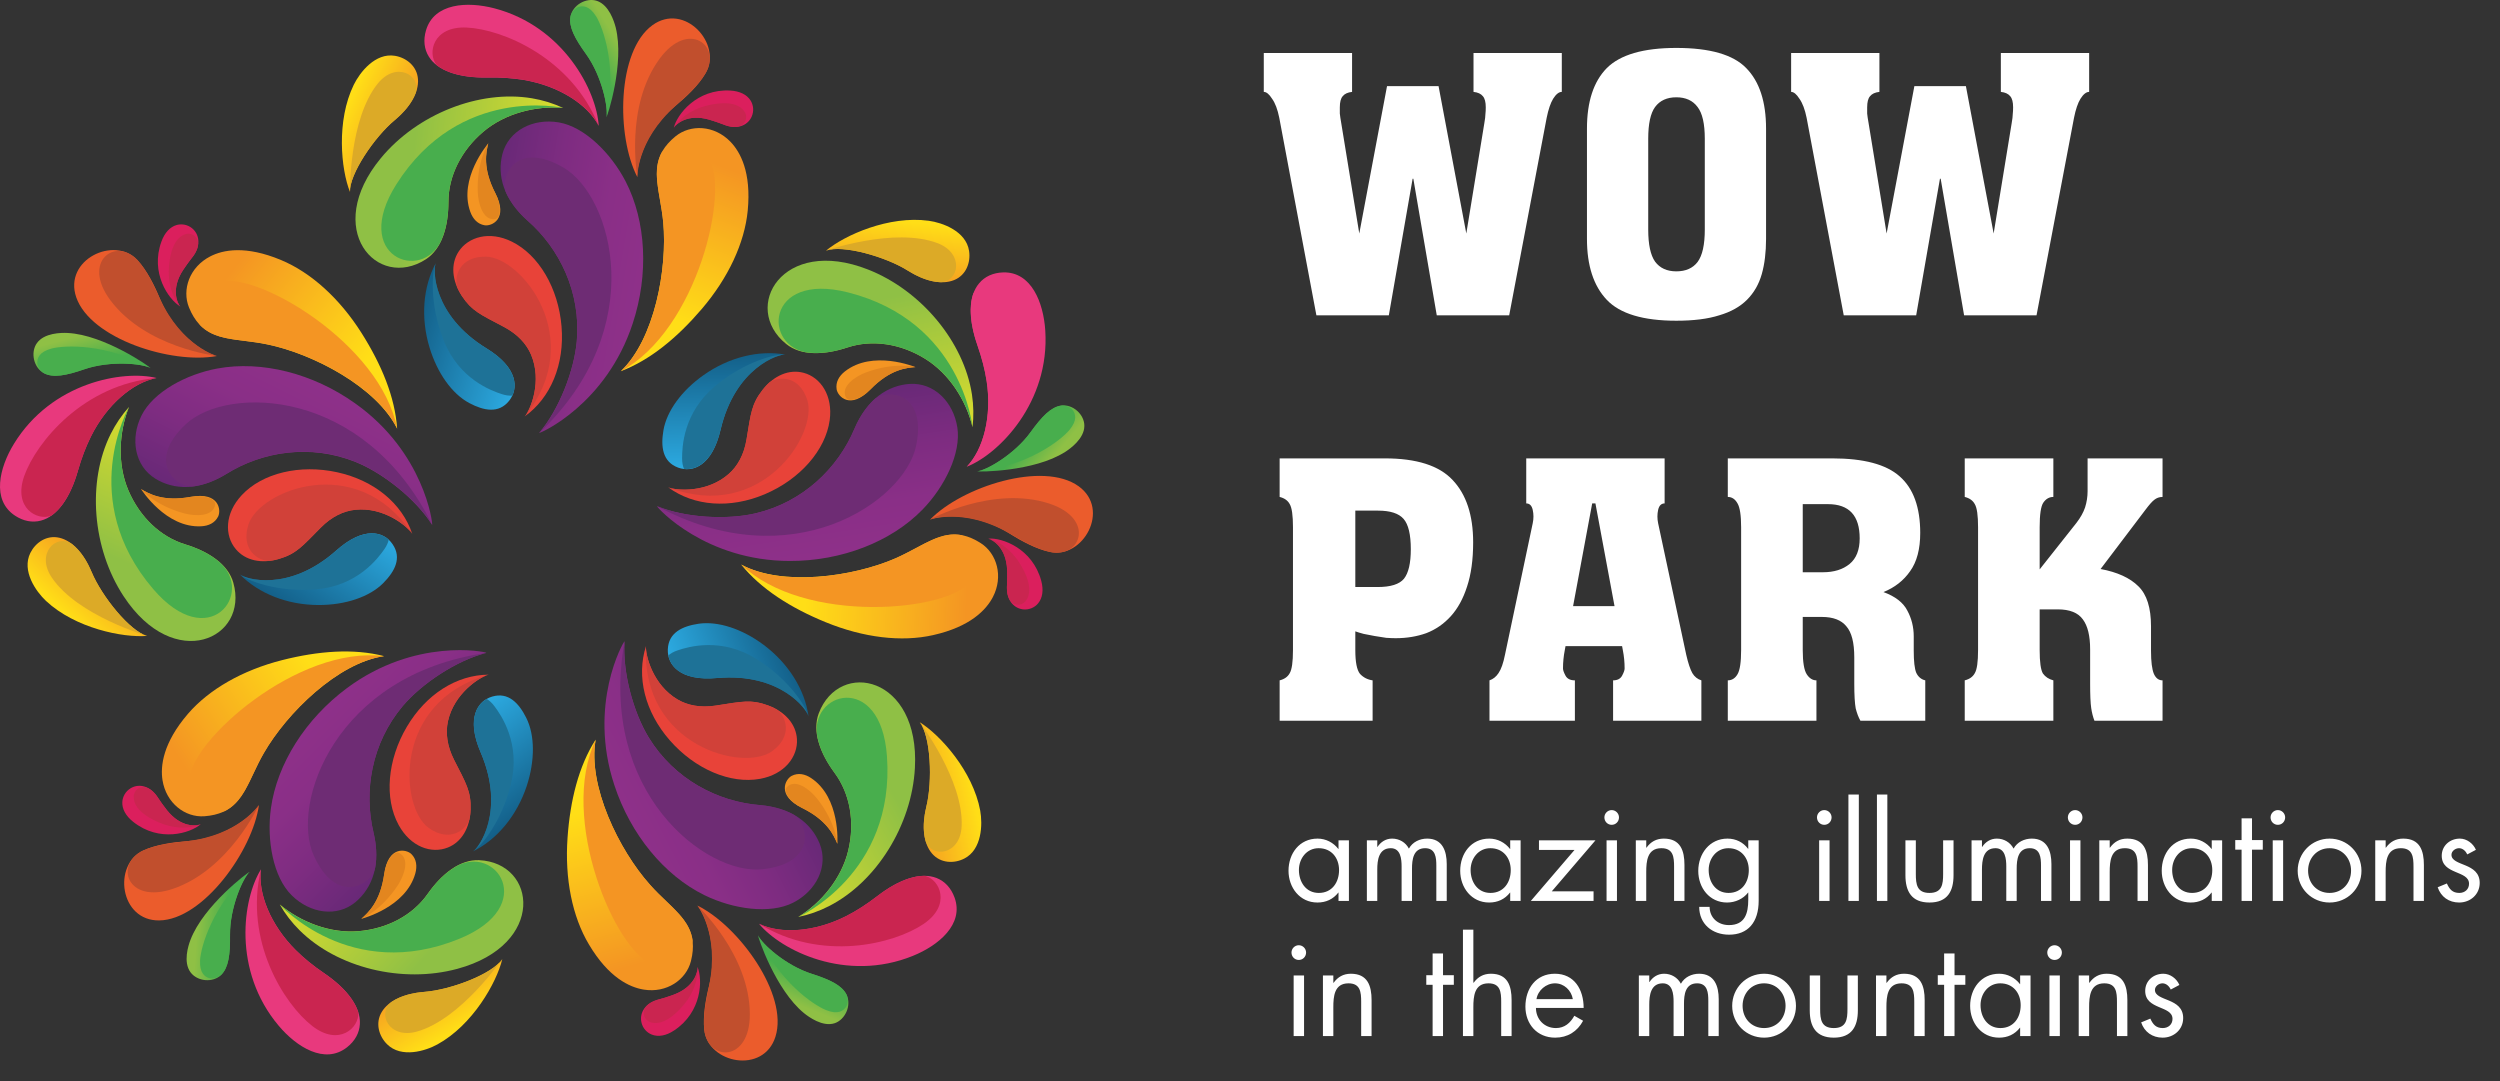 <?xml version="1.0" encoding="UTF-8"?> <svg xmlns="http://www.w3.org/2000/svg" width="111" height="48" viewBox="0 0 111 48" fill="none"><rect x="0" y="0" width="111" height="48" fill="#333333" stroke="none"/> <path d="M27.777 8.053C27.124 6.794 25.946 5.627 24.807 5.434C23.667 5.241 22.577 5.795 22.307 6.84C22.065 7.776 22.349 8.856 23.432 9.802C24.838 11.033 25.799 12.975 25.61 15.149C25.498 16.439 24.828 18.182 23.937 19.223C24.007 19.234 26.914 17.951 28.092 14.364C28.811 12.187 28.692 9.827 27.777 8.053Z" fill="url(#paint0_linear)"></path> <path d="M24.933 14.501C24.796 12.804 23.927 11.32 22.724 10.728C21.728 10.237 20.789 10.518 20.361 11.173C20.003 11.724 20.059 12.457 20.505 13.137C20.95 13.81 21.325 13.961 22.373 14.515C22.983 14.837 23.38 15.272 23.583 15.756C24.077 16.941 23.555 18.189 23.296 18.491C24.456 17.663 25.07 16.173 24.933 14.501Z" fill="#E84339"></path> <path d="M31.496 5.314C31.773 5.395 31.973 5.472 32.106 5.521C32.155 5.542 32.197 5.556 32.228 5.567C32.825 5.77 33.238 5.511 33.382 5.16C33.477 4.932 33.456 4.673 33.326 4.462C33.161 4.199 32.842 4.045 32.428 4.021C30.942 3.936 30.062 5.076 29.918 5.668C30.023 5.5 30.535 5.034 31.496 5.314Z" fill="#DB1F5D"></path> <path d="M21.653 3.442C22.214 3.431 22.754 3.467 23.259 3.551C24.809 3.814 26.088 4.634 26.583 5.588C26.499 4.059 25.037 1.174 21.941 0.367C20.752 0.059 19.272 0.132 18.915 1.345C18.788 1.773 18.831 2.18 19.041 2.516C19.427 3.137 20.356 3.467 21.653 3.442Z" fill="#E8397D"></path> <path d="M19.911 8.964C19.911 7.818 20.475 6.685 21.457 5.851C22.435 5.02 23.813 4.687 25.002 4.792C24.57 4.589 24.104 4.445 23.62 4.364C21.289 3.972 18.529 5.062 16.913 7.018C14.304 10.174 16.741 12.912 18.908 11.513C19.62 11.05 19.911 10.058 19.911 8.964Z" fill="url(#paint1_linear)"></path> <path d="M17.527 5.332C18.221 4.753 18.6 4.094 18.558 3.516C18.519 2.937 18.042 2.562 17.537 2.478C16.661 2.331 15.974 3.218 15.707 3.765C14.925 5.367 15.139 7.523 15.539 8.522C15.504 7.737 16.622 6.082 17.527 5.332Z" fill="url(#paint2_linear)"></path> <path d="M25.328 0.742C25.25 1.195 25.52 1.71 26.022 2.404C26.737 3.396 27.017 4.823 26.923 5.202C26.972 5.174 27.736 2.804 27.337 1.219C27.266 0.942 27.038 0.223 26.509 0.041C26.029 -0.124 25.415 0.227 25.328 0.742Z" fill="url(#paint3_linear)"></path> <path d="M21.611 15.475C19.185 13.989 19.22 11.938 19.349 11.681C18.778 12.744 18.673 14.108 19.069 15.423C19.413 16.566 20.072 17.488 20.833 17.894C21.485 18.241 22.147 18.371 22.607 17.793C23.035 17.253 23.003 16.331 21.611 15.475Z" fill="url(#paint4_linear)"></path> <path d="M28.965 1.121C27.387 2.271 27.359 6.058 28.299 7.863C28.257 7.327 28.646 5.802 29.992 4.694C30.48 4.294 31.013 3.789 31.328 3.246C32.089 1.948 30.389 0.083 28.965 1.121Z" fill="#EB5C2C"></path> <path d="M21.679 6.366C21.665 6.387 20.343 7.923 20.883 9.41C20.996 9.718 21.203 9.95 21.518 10.002C21.827 10.055 22.587 9.722 21.995 8.582C21.413 7.457 21.588 6.748 21.679 6.366Z" fill="#F49523"></path> <path d="M22.489 8.596C22.678 8.992 23.004 9.431 23.432 9.806C24.838 11.036 25.799 12.979 25.609 15.153C25.497 16.443 24.827 18.185 23.937 19.227C28.877 14.546 27.183 8.715 25.027 7.446C22.878 6.184 22.152 7.902 22.489 8.596Z" fill="#6E2C74"></path> <path d="M32.428 6.289C31.712 5.553 30.657 5.511 29.991 6.054C28.96 6.899 29.111 7.765 29.3 8.859C29.356 9.178 29.412 9.508 29.447 9.865C29.64 11.931 29.062 15.065 27.564 16.482C28.869 15.987 30.075 14.988 31.158 13.719C32.336 12.341 33.059 10.791 33.199 9.353C33.364 7.649 32.873 6.748 32.428 6.289Z" fill="url(#paint5_linear)"></path> <path d="M31.449 6.98C30.468 5.595 29.398 6.748 29.384 6.759C29.044 7.39 29.16 8.067 29.3 8.859C29.356 9.178 29.412 9.508 29.447 9.865C29.64 11.931 29.062 15.065 27.564 16.482C30.969 14.672 32.438 8.372 31.449 6.98Z" fill="#F49523"></path> <path d="M25.675 0.311C25.524 0.36 25.352 0.581 25.328 0.739C25.25 1.191 25.52 1.707 26.022 2.401C26.737 3.393 27.017 4.82 26.923 5.199C27.414 3.011 26.782 1.24 26.471 0.732C26.162 0.234 25.86 0.251 25.675 0.311Z" fill="#48AE4D"></path> <path d="M23.327 18.452C26.079 15.03 23.145 11.408 21.567 11.394C20.417 11.383 20.154 12.264 20.297 12.754C20.354 12.884 20.424 13.01 20.504 13.137C20.95 13.81 21.325 13.96 22.373 14.514C22.983 14.837 23.379 15.272 23.583 15.756C24.06 16.895 23.593 18.098 23.327 18.452Z" fill="#D14139"></path> <path d="M17.6 8.182C15.563 11.401 18.739 12.565 19.595 10.672C19.7 10.398 19.91 9.932 19.91 8.964C19.91 7.818 20.475 6.685 21.457 5.851C22.435 5.02 23.813 4.687 25.001 4.792C25.001 4.792 20.412 3.74 17.6 8.182Z" fill="#48AE4D"></path> <path d="M20.717 1.223C19.216 1.156 18.963 2.366 19.388 2.892C19.872 3.267 20.65 3.46 21.653 3.439C22.214 3.428 22.754 3.463 23.259 3.547C24.808 3.81 26.088 4.631 26.582 5.584C25.373 2.566 22.301 1.293 20.717 1.223Z" fill="#CA2550"></path> <path d="M31.496 5.314C31.878 5.427 32.109 5.528 32.228 5.567C33.028 5.84 33.27 5.272 33.056 4.953C32.863 4.666 32.407 4.459 31.464 4.669C30.321 4.922 29.918 5.672 29.918 5.672C30.023 5.5 30.535 5.034 31.496 5.314Z" fill="#CA2550"></path> <path d="M17.528 5.332C17.913 5.013 18.282 4.596 18.457 4.133C18.709 3.333 17.591 2.699 16.774 3.709C15.491 5.3 15.54 8.526 15.54 8.526C15.505 7.737 16.623 6.082 17.528 5.332Z" fill="#DCAA27"></path> <path d="M19.696 15.107C20.373 16.822 21.8 17.344 22.277 17.498C22.456 17.558 22.61 17.575 22.747 17.565C23.006 17.014 22.824 16.222 21.61 15.475C19.184 13.989 19.219 11.938 19.349 11.681C19.188 12.011 19.051 13.473 19.696 15.107Z" fill="#1E7297"></path> <path d="M21.994 8.582C21.408 7.457 21.587 6.748 21.678 6.366C21.678 6.366 21.166 7.148 21.212 8.516C21.229 9.052 21.457 9.813 21.983 9.725C22.246 9.683 22.271 9.112 21.994 8.582Z" fill="#E3861F"></path> <path d="M29.995 4.697C30.465 4.277 31.016 3.793 31.331 3.249C32.047 2.019 30.56 0.869 29.287 2.608C27.723 4.743 28.302 7.867 28.302 7.867C28.305 7.902 28.228 6.279 29.995 4.697Z" fill="#C14F2D"></path> <path d="M40.954 22.631C41.943 21.618 42.679 20.128 42.507 18.985C42.332 17.838 41.466 16.976 40.39 17.046C39.429 17.109 38.493 17.716 37.935 19.044C37.209 20.77 35.67 22.291 33.553 22.793C32.294 23.09 30.436 22.999 29.17 22.474C29.18 22.544 31.309 24.907 35.078 24.907C37.364 24.91 39.562 24.058 40.954 22.631Z" fill="url(#paint6_linear)"></path> <path d="M33.956 21.944C35.52 21.281 36.652 19.991 36.838 18.659C36.989 17.558 36.431 16.751 35.678 16.552C35.043 16.383 34.366 16.664 33.865 17.305C33.367 17.94 33.339 18.347 33.146 19.514C33.034 20.194 32.743 20.71 32.347 21.053C31.379 21.895 30.033 21.79 29.668 21.636C30.811 22.48 32.417 22.596 33.956 21.944Z" fill="#E84339"></path> <path d="M44.717 25.313C44.728 25.604 44.717 25.818 44.71 25.959C44.707 26.011 44.707 26.057 44.707 26.088C44.7 26.723 45.078 27.031 45.454 27.059C45.699 27.077 45.941 26.975 46.095 26.786C46.291 26.547 46.341 26.193 46.232 25.79C45.843 24.349 44.493 23.865 43.883 23.914C44.079 23.967 44.679 24.311 44.717 25.313Z" fill="#DB1F5D"></path> <path d="M43.409 15.356C43.595 15.889 43.732 16.411 43.809 16.92C44.047 18.476 43.669 19.956 42.922 20.724C44.345 20.166 46.621 17.87 46.41 14.669C46.33 13.442 45.797 12.057 44.538 12.095C44.093 12.109 43.721 12.277 43.469 12.583C42.999 13.143 42.978 14.132 43.409 15.356Z" fill="#E8397D"></path> <path d="M37.63 15.426C38.713 15.069 39.968 15.247 41.066 15.924C42.156 16.594 42.906 17.8 43.18 18.967C43.236 18.491 43.229 18.003 43.155 17.519C42.798 15.177 40.897 12.891 38.538 11.966C34.73 10.468 32.9 13.652 34.905 15.272C35.561 15.805 36.592 15.77 37.63 15.426Z" fill="url(#paint7_linear)"></path> <path d="M40.32 12.022C41.085 12.502 41.828 12.653 42.364 12.435C42.901 12.218 43.104 11.646 43.027 11.142C42.894 10.258 41.835 9.883 41.235 9.802C39.475 9.56 37.498 10.44 36.674 11.131C37.41 10.851 39.328 11.394 40.32 12.022Z" fill="url(#paint8_linear)"></path> <path d="M47.114 18.007C46.661 18.073 46.258 18.494 45.757 19.188C45.042 20.18 43.776 20.896 43.387 20.924C43.429 20.959 45.915 20.948 47.289 20.068C47.528 19.918 48.141 19.472 48.145 18.915C48.155 18.406 47.629 17.93 47.114 18.007Z" fill="url(#paint9_linear)"></path> <path d="M31.992 19.087C32.641 16.313 34.594 15.703 34.878 15.745C33.693 15.531 32.367 15.861 31.245 16.65C30.271 17.334 29.601 18.252 29.457 19.104C29.331 19.833 29.415 20.506 30.109 20.762C30.758 21.001 31.62 20.682 31.992 19.087Z" fill="url(#paint10_linear)"></path> <path d="M47.892 21.59C46.307 20.451 42.713 21.611 41.297 23.07C41.791 22.859 43.358 22.754 44.828 23.69C45.361 24.03 46.006 24.377 46.619 24.507C48.088 24.823 49.322 22.621 47.892 21.59Z" fill="#EB5C2C"></path> <path d="M40.641 16.299C40.617 16.292 38.748 15.517 37.507 16.496C37.251 16.699 37.097 16.969 37.146 17.284C37.195 17.596 37.745 18.214 38.639 17.295C39.526 16.383 40.252 16.331 40.641 16.299Z" fill="#F49523"></path> <path d="M38.784 17.765C38.468 18.07 38.156 18.518 37.935 19.041C37.209 20.766 35.67 22.288 33.553 22.789C32.294 23.087 30.436 22.996 29.17 22.47C35.151 25.709 40.144 22.27 40.67 19.816C41.193 17.382 39.338 17.228 38.784 17.765Z" fill="#6E2C74"></path> <path d="M44.084 26.509C44.558 25.597 44.267 24.577 43.544 24.114C42.422 23.395 41.648 23.809 40.669 24.335C40.385 24.486 40.091 24.644 39.765 24.788C37.868 25.618 34.716 26.05 32.91 25.068C33.787 26.155 35.112 26.993 36.655 27.624C38.331 28.311 40.024 28.518 41.43 28.199C43.089 27.827 43.79 27.073 44.084 26.509Z" fill="url(#paint11_linear)"></path> <path d="M43.124 25.794C44.126 24.427 42.703 23.768 42.685 23.761C41.981 23.634 41.377 23.957 40.669 24.336C40.385 24.486 40.091 24.644 39.765 24.788C37.868 25.619 34.716 26.05 32.91 25.068C35.684 27.744 42.114 27.172 43.124 25.794Z" fill="#F49523"></path> <path d="M47.629 18.206C47.535 18.077 47.272 17.985 47.114 18.01C46.661 18.077 46.258 18.497 45.757 19.192C45.042 20.184 43.776 20.899 43.387 20.927C45.613 20.71 47.093 19.553 47.478 19.097C47.857 18.645 47.745 18.364 47.629 18.206Z" fill="#48AE4D"></path> <path d="M29.709 21.653C33.815 23.203 36.322 19.272 35.845 17.765C35.494 16.667 34.575 16.692 34.158 16.983C34.053 17.078 33.955 17.183 33.864 17.302C33.366 17.936 33.338 18.343 33.145 19.511C33.033 20.191 32.742 20.706 32.346 21.05C31.413 21.863 30.13 21.793 29.709 21.653Z" fill="#D14139"></path> <path d="M37.648 12.982C33.96 12.05 33.855 15.44 35.916 15.661C36.207 15.675 36.716 15.728 37.631 15.426C38.714 15.068 39.969 15.247 41.067 15.924C42.157 16.594 42.908 17.8 43.181 18.967C43.178 18.967 42.736 14.269 37.648 12.982Z" fill="#48AE4D"></path> <path d="M45.215 13.771C44.808 12.323 43.581 12.463 43.216 13.031C43.013 13.61 43.072 14.413 43.405 15.36C43.591 15.892 43.728 16.415 43.805 16.923C44.044 18.48 43.665 19.96 42.918 20.727C45.404 18.627 45.646 15.3 45.215 13.771Z" fill="#E8397D"></path> <path d="M44.717 25.314C44.731 25.713 44.707 25.962 44.707 26.088C44.7 26.933 45.31 26.986 45.545 26.681C45.755 26.407 45.811 25.91 45.317 25.078C44.721 24.069 43.883 23.922 43.883 23.922C44.079 23.967 44.679 24.311 44.717 25.314Z" fill="#CA2550"></path> <path d="M40.32 12.022C40.744 12.288 41.252 12.509 41.747 12.53C42.581 12.523 42.834 11.254 41.621 10.794C39.71 10.072 36.67 11.128 36.67 11.128C37.41 10.851 39.328 11.394 40.32 12.022Z" fill="#DCAA27"></path> <path d="M31.744 17.148C30.334 18.329 30.285 19.851 30.285 20.352C30.285 20.538 30.317 20.696 30.369 20.819C30.969 20.892 31.667 20.471 31.993 19.083C32.641 16.31 34.594 15.7 34.878 15.742C34.517 15.693 33.09 16.022 31.744 17.148Z" fill="#1E7297"></path> <path d="M38.645 17.295C39.528 16.387 40.254 16.334 40.647 16.299C40.647 16.299 39.749 16.057 38.462 16.53C37.957 16.716 37.312 17.169 37.558 17.645C37.68 17.877 38.231 17.719 38.645 17.295Z" fill="#E3861F"></path> <path d="M44.83 23.69C45.377 24.006 46.008 24.377 46.621 24.507C48.01 24.802 48.637 23.028 46.586 22.358C44.072 21.541 41.295 23.066 41.295 23.066C41.267 23.087 42.778 22.505 44.83 23.69Z" fill="#C14F2D"></path> <path d="M31.277 39.745C32.546 40.369 34.19 40.604 35.218 40.078C36.248 39.552 36.795 38.458 36.392 37.455C36.031 36.561 35.162 35.86 33.731 35.744C31.869 35.593 29.944 34.605 28.805 32.746C28.128 31.642 27.634 29.843 27.732 28.472C27.669 28.504 26.095 31.27 27.276 34.857C27.991 37.041 29.489 38.868 31.277 39.745Z" fill="url(#paint12_linear)"></path> <path d="M29.735 32.866C30.854 34.149 32.432 34.822 33.75 34.58C34.84 34.38 35.433 33.595 35.384 32.813C35.345 32.157 34.865 31.6 34.104 31.323C33.347 31.046 32.954 31.148 31.787 31.33C31.106 31.435 30.528 31.323 30.076 31.053C28.975 30.397 28.652 29.079 28.684 28.683C28.242 30.04 28.635 31.607 29.735 32.866Z" fill="#E84339"></path> <path d="M29.911 44.166C29.637 44.268 29.434 44.324 29.297 44.362C29.244 44.376 29.202 44.387 29.171 44.398C28.568 44.59 28.392 45.046 28.484 45.411C28.543 45.653 28.715 45.849 28.943 45.937C29.23 46.049 29.581 45.986 29.928 45.754C31.173 44.934 31.204 43.493 30.969 42.932C30.987 43.139 30.85 43.815 29.911 44.166Z" fill="#DB1F5D"></path> <path d="M38.936 39.801C38.491 40.144 38.035 40.439 37.583 40.67C36.18 41.386 34.665 41.487 33.701 41.017C34.676 42.196 37.561 43.644 40.531 42.441C41.667 41.982 42.814 41.038 42.382 39.85C42.228 39.429 41.955 39.131 41.587 38.984C40.906 38.717 39.96 39.005 38.936 39.801Z" fill="#E8397D"></path> <path d="M37.06 34.321C37.74 35.243 37.961 36.491 37.666 37.746C37.372 38.998 36.464 40.085 35.443 40.712C35.91 40.618 36.369 40.456 36.807 40.232C38.914 39.156 40.485 36.635 40.622 34.096C40.846 30.001 37.26 29.258 36.352 31.674C36.053 32.469 36.408 33.441 37.06 34.321Z" fill="url(#paint13_linear)"></path> <path d="M41.13 35.818C40.913 36.698 41.004 37.452 41.379 37.894C41.755 38.335 42.358 38.353 42.813 38.121C43.606 37.718 43.63 36.593 43.522 35.993C43.199 34.24 41.748 32.634 40.836 32.066C41.327 32.68 41.411 34.675 41.13 35.818Z" fill="url(#paint14_linear)"></path> <path d="M37.586 44.163C37.379 43.752 36.856 43.5 36.043 43.24C34.879 42.872 33.806 41.891 33.659 41.529C33.638 41.582 34.43 43.942 35.692 44.979C35.913 45.158 36.523 45.603 37.056 45.432C37.533 45.274 37.82 44.629 37.586 44.163Z" fill="url(#paint15_linear)"></path> <path d="M31.828 30.103C34.661 29.85 35.85 31.519 35.899 31.803C35.731 30.608 35.002 29.451 33.904 28.63C32.95 27.919 31.874 27.568 31.018 27.694C30.286 27.803 29.679 28.094 29.651 28.834C29.627 29.524 30.198 30.247 31.828 30.103Z" fill="url(#paint16_linear)"></path> <path d="M34.432 46.024C35.018 44.159 32.792 41.098 30.965 40.208C31.316 40.611 31.908 42.073 31.484 43.766C31.329 44.38 31.203 45.102 31.27 45.726C31.435 47.223 33.907 47.711 34.432 46.024Z" fill="#EB5C2C"></path> <path d="M37.179 37.466C37.179 37.441 37.327 35.418 36.012 34.545C35.738 34.363 35.437 34.303 35.153 34.447C34.872 34.591 34.462 35.309 35.612 35.874C36.744 36.428 37.025 37.101 37.179 37.466Z" fill="#F49523"></path> <path d="M35.205 36.154C34.819 35.951 34.293 35.793 33.728 35.748C31.867 35.597 29.942 34.608 28.802 32.75C28.125 31.645 27.631 29.847 27.729 28.476C26.537 35.187 31.358 38.861 33.848 38.595C36.323 38.328 35.885 36.516 35.205 36.154Z" fill="#6E2C74"></path> <path d="M28.581 43.938C29.595 44.103 30.468 43.507 30.678 42.672C31.004 41.379 30.373 40.772 29.57 40.004C29.335 39.78 29.097 39.552 28.858 39.282C27.477 37.739 26.081 34.871 26.446 32.841C25.692 34.016 25.314 35.541 25.198 37.206C25.072 39.016 25.408 40.695 26.148 41.933C27.021 43.405 27.954 43.837 28.581 43.938Z" fill="url(#paint17_linear)"></path> <path d="M28.96 42.802C30.569 43.328 30.748 41.764 30.752 41.747C30.65 41.035 30.156 40.562 29.574 40.008C29.339 39.783 29.1 39.556 28.862 39.285C27.48 37.743 26.085 34.875 26.45 32.845C24.781 36.33 27.34 42.269 28.96 42.802Z" fill="#F49523"></path> <path d="M37.561 44.713C37.652 44.583 37.659 44.303 37.585 44.159C37.378 43.749 36.856 43.496 36.042 43.237C34.878 42.869 33.806 41.887 33.658 41.526C34.563 43.577 36.123 44.625 36.673 44.846C37.213 45.067 37.445 44.874 37.561 44.713Z" fill="#48AE4D"></path> <path d="M28.679 28.732C28.497 33.125 33.006 34.282 34.282 33.353C35.215 32.676 34.903 31.81 34.492 31.502C34.373 31.432 34.24 31.372 34.1 31.32C33.342 31.043 32.95 31.144 31.782 31.326C31.102 31.432 30.523 31.32 30.071 31.049C29.016 30.422 28.676 29.177 28.679 28.732Z" fill="#D14139"></path> <path d="M39.381 33.574C39.107 29.77 35.864 30.73 36.299 32.764C36.376 33.048 36.485 33.546 37.06 34.324C37.74 35.246 37.961 36.494 37.666 37.75C37.372 39.001 36.464 40.088 35.443 40.716C35.443 40.712 39.756 38.819 39.381 33.574Z" fill="#48AE4D"></path> <path d="M41.005 41.025C42.249 40.183 41.734 39.061 41.082 38.889C40.472 38.875 39.728 39.184 38.936 39.797C38.491 40.141 38.035 40.435 37.583 40.667C36.18 41.382 34.665 41.484 33.701 41.014C36.464 42.725 39.69 41.915 41.005 41.025Z" fill="#CA2550"></path> <path d="M29.909 44.166C29.538 44.306 29.292 44.359 29.169 44.397C28.367 44.653 28.507 45.253 28.868 45.383C29.194 45.498 29.681 45.393 30.316 44.664C31.087 43.78 30.965 42.935 30.965 42.935C30.986 43.139 30.849 43.815 29.909 44.166Z" fill="#CA2550"></path> <path d="M41.13 35.818C41.011 36.305 40.962 36.859 41.095 37.336C41.365 38.128 42.645 37.971 42.697 36.673C42.785 34.629 40.832 32.066 40.832 32.066C41.326 32.68 41.411 34.675 41.13 35.818Z" fill="#DCAA27"></path> <path d="M33.585 29.258C32.025 28.283 30.566 28.714 30.089 28.876C29.91 28.935 29.774 29.012 29.672 29.104C29.791 29.7 30.408 30.233 31.825 30.106C34.658 29.854 35.846 31.523 35.895 31.807C35.829 31.442 35.071 30.187 33.585 29.258Z" fill="#1E7297"></path> <path d="M35.607 35.87C36.743 36.428 37.024 37.101 37.178 37.462C37.178 37.462 37.126 36.53 36.277 35.457C35.944 35.036 35.309 34.559 34.938 34.945C34.752 35.138 35.074 35.611 35.607 35.87Z" fill="#E3861F"></path> <path d="M31.484 43.766C31.355 44.383 31.204 45.102 31.27 45.726C31.425 47.143 33.304 47.181 33.293 45.022C33.283 42.374 30.965 40.208 30.965 40.208C30.941 40.183 31.965 41.442 31.484 43.766Z" fill="#C14F2D"></path> <path d="M12.028 35.891C11.835 37.297 12.126 38.935 12.947 39.748C13.767 40.565 14.977 40.74 15.797 40.043C16.533 39.419 16.923 38.37 16.586 36.971C16.148 35.152 16.481 33.009 17.883 31.344C18.718 30.355 20.267 29.321 21.596 28.984C21.547 28.935 18.434 28.304 15.404 30.552C13.564 31.919 12.302 33.914 12.028 35.891Z" fill="url(#paint18_linear)"></path> <path d="M18.064 32.269C17.198 33.735 17.054 35.446 17.699 36.628C18.232 37.606 19.158 37.921 19.884 37.63C20.494 37.388 20.869 36.757 20.893 35.944C20.918 35.138 20.697 34.794 20.16 33.739C19.849 33.125 19.775 32.539 19.887 32.024C20.164 30.772 21.311 30.054 21.696 29.955C20.273 29.962 18.916 30.825 18.064 32.269Z" fill="#E84339"></path> <path d="M7.415 35.976C7.233 35.748 7.117 35.572 7.037 35.453C7.005 35.408 6.984 35.373 6.963 35.344C6.591 34.833 6.104 34.804 5.785 35.008C5.575 35.141 5.445 35.365 5.431 35.607C5.413 35.916 5.585 36.228 5.911 36.487C7.079 37.417 8.453 36.996 8.913 36.593C8.727 36.68 8.043 36.761 7.415 35.976Z" fill="#DB1F5D"></path> <path d="M14.379 43.202C13.913 42.886 13.492 42.543 13.131 42.185C12.016 41.074 11.444 39.661 11.588 38.598C10.775 39.895 10.309 43.097 12.377 45.547C13.169 46.487 14.421 47.279 15.41 46.498C15.761 46.221 15.957 45.863 15.978 45.47C16.02 44.737 15.452 43.928 14.379 43.202Z" fill="#E8397D"></path> <path d="M18.982 39.696C18.323 40.632 17.208 41.231 15.928 41.343C14.652 41.456 13.337 40.93 12.422 40.158C12.657 40.575 12.955 40.961 13.302 41.305C14.981 42.974 17.863 43.678 20.307 43.016C24.255 41.947 23.838 38.3 21.264 38.191C20.419 38.16 19.61 38.801 18.982 39.696Z" fill="url(#paint19_linear)"></path> <path d="M18.838 44.04C17.937 44.11 17.25 44.432 16.952 44.927C16.65 45.421 16.822 46.003 17.186 46.364C17.818 46.992 18.89 46.666 19.423 46.371C20.984 45.516 22.05 43.63 22.302 42.585C21.871 43.247 20.009 43.952 18.838 44.04Z" fill="url(#paint20_linear)"></path> <path d="M9.825 43.279C10.148 42.956 10.225 42.378 10.214 41.519C10.2 40.295 10.793 38.966 11.087 38.71C11.031 38.707 9.043 40.2 8.458 41.726C8.356 41.992 8.128 42.711 8.454 43.163C8.756 43.58 9.457 43.651 9.825 43.279Z" fill="url(#paint21_linear)"></path> <path d="M21.339 33.395C22.464 36.011 21.254 37.666 21.002 37.802C22.082 37.266 22.948 36.211 23.383 34.91C23.758 33.777 23.754 32.641 23.365 31.87C23.032 31.207 22.566 30.72 21.858 30.927C21.198 31.119 20.693 31.891 21.339 33.395Z" fill="url(#paint22_linear)"></path> <path d="M7.072 40.867C9.021 40.839 11.223 37.76 11.497 35.744C11.223 36.207 10.024 37.227 8.289 37.35C7.661 37.396 6.935 37.501 6.364 37.76C4.996 38.384 5.312 40.891 7.072 40.867Z" fill="#EB5C2C"></path> <path d="M16.041 40.797C16.066 40.786 18.026 40.295 18.443 38.77C18.527 38.454 18.492 38.146 18.267 37.922C18.047 37.701 17.233 37.532 17.061 38.805C16.886 40.057 16.335 40.534 16.041 40.797Z" fill="#F49523"></path> <path d="M16.663 38.507C16.737 38.076 16.72 37.525 16.586 36.975C16.148 35.155 16.481 33.013 17.884 31.347C18.718 30.359 20.268 29.324 21.597 28.988C14.865 29.955 12.894 35.695 13.929 37.981C14.952 40.249 16.534 39.268 16.663 38.507Z" fill="#6E2C74"></path> <path d="M7.215 34.64C7.376 35.657 8.214 36.302 9.07 36.242C10.399 36.147 10.774 35.355 11.247 34.349C11.384 34.058 11.528 33.753 11.707 33.444C12.737 31.645 15.013 29.419 17.05 29.132C15.704 28.781 14.14 28.9 12.524 29.31C10.77 29.756 9.284 30.604 8.344 31.695C7.233 32.988 7.117 34.012 7.215 34.64Z" fill="url(#paint23_linear)"></path> <path d="M8.41 34.643C8.417 36.344 9.953 36.021 9.97 36.018C10.612 35.699 10.906 35.082 11.25 34.352C11.387 34.061 11.531 33.756 11.709 33.448C12.74 31.649 15.016 29.423 17.053 29.135C13.231 28.637 8.403 32.932 8.41 34.643Z" fill="#F49523"></path> <path d="M9.291 43.43C9.442 43.475 9.708 43.395 9.824 43.279C10.146 42.956 10.223 42.378 10.213 41.519C10.199 40.295 10.791 38.966 11.086 38.71C9.428 40.215 8.923 42.027 8.884 42.623C8.849 43.212 9.105 43.373 9.291 43.43Z" fill="#48AE4D"></path> <path d="M21.65 29.97C17.432 31.172 17.748 35.828 19.027 36.754C19.96 37.427 20.686 36.859 20.847 36.375C20.875 36.239 20.893 36.095 20.896 35.944C20.921 35.138 20.7 34.794 20.163 33.739C19.851 33.125 19.778 32.54 19.89 32.024C20.156 30.818 21.226 30.106 21.65 29.97Z" fill="#D14139"></path> <path d="M20.416 41.673C23.933 40.222 22.008 37.434 20.22 38.486C19.978 38.647 19.536 38.91 18.982 39.699C18.323 40.635 17.208 41.235 15.928 41.347C14.652 41.459 13.337 40.933 12.422 40.162C12.418 40.158 15.563 43.675 20.416 41.673Z" fill="#48AE4D"></path> <path d="M13.865 45.554C15.054 46.477 15.955 45.632 15.909 44.958C15.731 44.373 15.205 43.763 14.377 43.202C13.911 42.886 13.49 42.543 13.129 42.185C12.014 41.074 11.443 39.661 11.586 38.598C10.832 41.764 12.61 44.58 13.865 45.554Z" fill="#CA2550"></path> <path d="M7.415 35.976C7.166 35.663 7.037 35.45 6.963 35.344C6.469 34.661 5.943 34.983 5.936 35.369C5.929 35.716 6.181 36.147 7.072 36.523C8.152 36.978 8.912 36.596 8.912 36.596C8.727 36.68 8.043 36.761 7.415 35.976Z" fill="#CA2550"></path> <path d="M18.838 44.04C18.341 44.078 17.801 44.204 17.387 44.481C16.721 44.986 17.271 46.154 18.516 45.8C20.479 45.242 22.296 42.578 22.296 42.578C21.871 43.247 20.009 43.952 18.838 44.04Z" fill="#DCAA27"></path> <path d="M22.688 34.804C23.123 33.013 22.257 31.761 21.955 31.358C21.843 31.207 21.727 31.102 21.608 31.032C21.082 31.33 20.77 32.084 21.335 33.395C22.46 36.011 21.25 37.666 20.998 37.802C21.324 37.623 22.274 36.508 22.688 34.804Z" fill="#1E7297"></path> <path d="M17.058 38.801C16.886 40.057 16.335 40.533 16.041 40.797C16.041 40.797 16.907 40.453 17.661 39.31C17.955 38.861 18.208 38.111 17.724 37.876C17.485 37.757 17.138 38.212 17.058 38.801Z" fill="#E3861F"></path> <path d="M8.289 37.35C7.661 37.424 6.935 37.501 6.364 37.76C5.07 38.353 5.624 40.151 7.665 39.468C10.171 38.626 11.493 35.744 11.493 35.744C11.511 35.709 10.641 37.08 8.289 37.35Z" fill="#C14F2D"></path> <path d="M9.651 16.362C8.259 16.618 6.8 17.41 6.285 18.445C5.77 19.483 5.98 20.689 6.899 21.253C7.719 21.758 8.834 21.8 10.054 21.043C11.639 20.054 13.774 19.7 15.79 20.514C16.989 20.997 18.455 22.147 19.188 23.308C19.219 23.245 18.841 20.082 15.762 17.905C13.897 16.576 11.611 16.001 9.651 16.362Z" fill="url(#paint24_linear)"></path> <path d="M14.974 20.969C13.312 20.605 11.647 21.004 10.732 21.986C9.974 22.799 9.964 23.781 10.469 24.381C10.889 24.886 11.604 25.047 12.383 24.815C13.154 24.587 13.41 24.268 14.241 23.427C14.725 22.936 15.258 22.684 15.78 22.631C17.053 22.501 18.094 23.371 18.305 23.704C17.852 22.351 16.608 21.327 14.974 20.969Z" fill="#E84339"></path> <path d="M8.126 11.993C8.284 11.752 8.417 11.583 8.501 11.471C8.533 11.429 8.561 11.394 8.582 11.366C8.95 10.854 8.824 10.38 8.533 10.139C8.343 9.981 8.087 9.925 7.852 9.988C7.554 10.069 7.312 10.328 7.169 10.721C6.657 12.123 7.484 13.298 8.007 13.61C7.87 13.463 7.579 12.835 8.126 11.993Z" fill="#DB1F5D"></path> <path d="M3.463 20.885C3.617 20.341 3.81 19.837 4.038 19.377C4.739 17.968 5.9 16.979 6.951 16.783C5.468 16.418 2.288 16.976 0.616 19.71C-0.026 20.759 -0.387 22.2 0.665 22.894C1.037 23.139 1.436 23.216 1.818 23.115C2.523 22.929 3.112 22.137 3.463 20.885Z" fill="#E8397D"></path> <path d="M8.224 24.17C7.13 23.837 6.212 22.964 5.703 21.779C5.198 20.598 5.283 19.181 5.728 18.07C5.409 18.424 5.135 18.827 4.914 19.269C3.859 21.39 4.094 24.353 5.489 26.474C7.74 29.899 11.064 28.357 10.36 25.874C10.132 25.058 9.269 24.489 8.224 24.17Z" fill="url(#paint25_linear)"></path> <path d="M4.065 25.394C3.718 24.559 3.196 24.006 2.635 23.876C2.07 23.746 1.576 24.09 1.348 24.549C0.952 25.348 1.597 26.263 2.042 26.681C3.343 27.897 5.461 28.322 6.53 28.234C5.769 28.034 4.518 26.481 4.065 25.394Z" fill="url(#paint26_linear)"></path> <path d="M1.962 16.576C2.368 16.783 2.94 16.674 3.75 16.394C4.907 15.997 6.351 16.145 6.684 16.345C6.67 16.292 4.633 14.865 3.003 14.784C2.719 14.77 1.965 14.777 1.639 15.233C1.341 15.65 1.495 16.341 1.962 16.576Z" fill="url(#paint27_linear)"></path> <path d="M14.931 24.44C12.803 26.33 10.857 25.699 10.65 25.503C11.495 26.362 12.768 26.86 14.136 26.863C15.324 26.867 16.401 26.506 17.011 25.895C17.533 25.369 17.849 24.773 17.431 24.163C17.046 23.592 16.155 23.354 14.931 24.44Z" fill="url(#paint28_linear)"></path> <path d="M3.385 13.2C4.023 15.047 7.627 16.18 9.626 15.808C9.103 15.692 7.76 14.872 7.098 13.259C6.859 12.674 6.53 12.018 6.106 11.555C5.085 10.444 2.81 11.531 3.385 13.2Z" fill="#EB5C2C"></path> <path d="M6.264 21.716C6.281 21.737 7.361 23.452 8.935 23.367C9.261 23.35 9.542 23.22 9.686 22.933C9.826 22.652 9.731 21.825 8.473 22.06C7.224 22.291 6.6 21.912 6.264 21.716Z" fill="#F49523"></path> <path d="M8.627 21.59C9.058 21.523 9.573 21.337 10.057 21.036C11.642 20.047 13.777 19.693 15.793 20.506C16.992 20.99 18.458 22.14 19.191 23.301C16.169 17.197 10.113 17.119 8.269 18.817C6.439 20.51 7.862 21.709 8.627 21.59Z" fill="#6E2C74"></path> <path d="M9.329 11.387C8.417 11.857 8.067 12.86 8.393 13.655C8.898 14.89 9.767 14.998 10.868 15.139C11.187 15.177 11.52 15.219 11.871 15.293C13.898 15.71 16.72 17.183 17.632 19.03C17.541 17.638 16.941 16.187 16.047 14.777C15.076 13.245 13.806 12.099 12.478 11.545C10.9 10.886 9.894 11.092 9.329 11.387Z" fill="url(#paint29_linear)"></path> <path d="M9.701 12.523C8.095 13.059 8.881 14.423 8.888 14.441C9.392 14.953 10.069 15.037 10.869 15.135C11.188 15.173 11.521 15.216 11.871 15.289C13.898 15.706 16.72 17.179 17.632 19.027C16.903 15.233 11.317 11.983 9.701 12.523Z" fill="#F49523"></path> <path d="M1.654 16.116C1.658 16.274 1.819 16.502 1.963 16.576C2.37 16.783 2.941 16.674 3.751 16.393C4.908 15.997 6.353 16.145 6.686 16.344C4.743 15.236 2.868 15.324 2.293 15.475C1.721 15.626 1.651 15.92 1.654 16.116Z" fill="#48AE4D"></path> <path d="M18.276 23.665C15.815 20.026 11.502 21.786 11.029 23.294C10.682 24.395 11.446 24.903 11.958 24.907C12.098 24.889 12.239 24.861 12.382 24.819C13.154 24.591 13.409 24.272 14.241 23.43C14.724 22.94 15.257 22.687 15.78 22.635C17.003 22.508 18.013 23.304 18.276 23.665Z" fill="#D14139"></path> <path d="M6.803 26.155C9.279 29.051 11.316 26.344 9.759 24.97C9.528 24.791 9.145 24.451 8.223 24.17C7.129 23.837 6.211 22.964 5.702 21.779C5.198 20.598 5.282 19.181 5.727 18.07C5.73 18.07 3.385 22.165 6.803 26.155Z" fill="#48AE4D"></path> <path d="M1.076 21.134C0.575 22.554 1.655 23.146 2.282 22.894C2.78 22.54 3.194 21.849 3.467 20.885C3.622 20.342 3.814 19.837 4.042 19.377C4.744 17.968 5.904 16.979 6.956 16.783C3.716 17.06 1.606 19.637 1.076 21.134Z" fill="#CA2550"></path> <path d="M8.126 11.993C8.344 11.66 8.509 11.467 8.582 11.366C9.077 10.682 8.607 10.282 8.239 10.395C7.909 10.496 7.579 10.871 7.502 11.836C7.408 13.007 8.007 13.613 8.007 13.613C7.87 13.463 7.579 12.835 8.126 11.993Z" fill="#CA2550"></path> <path d="M4.067 25.394C3.874 24.931 3.587 24.458 3.194 24.153C2.507 23.676 1.571 24.567 2.3 25.643C3.443 27.34 6.535 28.234 6.535 28.234C5.771 28.034 4.519 26.481 4.067 25.394Z" fill="#DCAA27"></path> <path d="M14.024 26.169C15.854 26.021 16.773 24.805 17.06 24.391C17.169 24.237 17.232 24.093 17.26 23.96C16.811 23.553 16.001 23.494 14.935 24.44C12.807 26.33 10.861 25.699 10.654 25.503C10.921 25.752 12.278 26.309 14.024 26.169Z" fill="#1E7297"></path> <path d="M8.469 22.06C7.224 22.291 6.6 21.916 6.26 21.716C6.26 21.716 6.856 22.435 8.174 22.793C8.693 22.933 9.482 22.936 9.552 22.403C9.591 22.14 9.054 21.951 8.469 22.06Z" fill="#E3861F"></path> <path d="M7.099 13.256C6.836 12.681 6.531 12.014 6.106 11.552C5.142 10.507 3.61 11.597 4.897 13.326C6.478 15.447 9.627 15.805 9.627 15.805C9.662 15.808 8.091 15.412 7.099 13.256Z" fill="#C14F2D"></path> <path d="M58.554 39.646C57.978 39.646 57.672 39.154 57.672 38.626C57.672 38.122 58.014 37.66 58.548 37.66C59.118 37.66 59.454 38.092 59.454 38.632C59.454 39.178 59.142 39.646 58.554 39.646ZM59.43 37.312V37.696H59.424C59.202 37.408 58.866 37.234 58.5 37.234C57.696 37.234 57.21 37.894 57.21 38.662C57.21 39.406 57.708 40.072 58.494 40.072C58.872 40.072 59.19 39.928 59.424 39.628H59.43V40H59.892V37.312H59.43ZM61.151 37.312H60.689V40H61.151V38.608C61.151 38.2 61.211 37.66 61.751 37.66C62.189 37.66 62.231 38.14 62.231 38.47V40H62.693V38.572C62.693 38.17 62.747 37.66 63.275 37.66C63.743 37.66 63.773 38.086 63.773 38.434V40H64.235V38.362C64.235 37.792 64.049 37.234 63.365 37.234C63.035 37.234 62.717 37.384 62.555 37.678C62.411 37.402 62.129 37.234 61.811 37.234C61.535 37.234 61.307 37.378 61.163 37.6H61.151V37.312ZM66.177 39.646C65.601 39.646 65.295 39.154 65.295 38.626C65.295 38.122 65.637 37.66 66.171 37.66C66.741 37.66 67.077 38.092 67.077 38.632C67.077 39.178 66.765 39.646 66.177 39.646ZM67.053 37.312V37.696H67.047C66.825 37.408 66.489 37.234 66.123 37.234C65.319 37.234 64.833 37.894 64.833 38.662C64.833 39.406 65.331 40.072 66.117 40.072C66.495 40.072 66.813 39.928 67.047 39.628H67.053V40H67.515V37.312H67.053ZM68.33 37.312V37.738H69.908L67.97 40H70.754V39.574H68.9L70.838 37.312H68.33ZM71.793 37.312H71.331V40H71.793V37.312ZM71.559 35.968C71.379 35.968 71.235 36.118 71.235 36.292C71.235 36.478 71.379 36.622 71.559 36.622C71.739 36.622 71.883 36.478 71.883 36.292C71.883 36.118 71.739 35.968 71.559 35.968ZM73.093 37.312H72.63V40H73.093V38.722C73.093 38.242 73.135 37.66 73.764 37.66C74.293 37.66 74.329 38.05 74.329 38.482V40H74.79V38.404C74.79 37.774 74.617 37.234 73.873 37.234C73.537 37.234 73.29 37.378 73.105 37.636H73.093V37.312ZM76.741 37.66C77.305 37.66 77.647 38.092 77.647 38.632C77.647 39.178 77.335 39.646 76.747 39.646C76.171 39.646 75.865 39.154 75.865 38.626C75.865 38.122 76.207 37.66 76.741 37.66ZM77.623 37.312V37.69H77.617C77.401 37.396 77.071 37.234 76.699 37.234C75.907 37.234 75.403 37.906 75.403 38.668C75.403 39.418 75.901 40.072 76.681 40.072C77.047 40.072 77.401 39.91 77.617 39.628H77.623V39.946C77.623 40.558 77.473 41.074 76.765 41.074C76.273 41.074 75.907 40.744 75.907 40.264H75.445C75.445 41.026 76.021 41.5 76.771 41.5C77.611 41.5 78.085 40.948 78.085 39.994V37.312H77.623ZM81.232 37.312H80.77V40H81.232V37.312ZM80.998 35.968C80.818 35.968 80.674 36.118 80.674 36.292C80.674 36.478 80.818 36.622 80.998 36.622C81.178 36.622 81.322 36.478 81.322 36.292C81.322 36.118 81.178 35.968 80.998 35.968ZM82.532 35.278H82.07V40H82.532V35.278ZM83.798 35.278H83.336V40H83.798V35.278ZM84.601 37.312V38.86C84.601 39.574 84.871 40.072 85.669 40.072C86.467 40.072 86.737 39.574 86.737 38.86V37.312H86.275V38.806C86.275 39.262 86.227 39.646 85.669 39.646C85.111 39.646 85.063 39.262 85.063 38.806V37.312H84.601ZM87.999 37.312H87.537V40H87.999V38.608C87.999 38.2 88.059 37.66 88.599 37.66C89.037 37.66 89.079 38.14 89.079 38.47V40H89.541V38.572C89.541 38.17 89.595 37.66 90.123 37.66C90.591 37.66 90.621 38.086 90.621 38.434V40H91.083V38.362C91.083 37.792 90.897 37.234 90.213 37.234C89.883 37.234 89.565 37.384 89.403 37.678C89.259 37.402 88.977 37.234 88.659 37.234C88.383 37.234 88.155 37.378 88.011 37.6H87.999V37.312ZM92.371 37.312H91.909V40H92.371V37.312ZM92.137 35.968C91.957 35.968 91.813 36.118 91.813 36.292C91.813 36.478 91.957 36.622 92.137 36.622C92.317 36.622 92.461 36.478 92.461 36.292C92.461 36.118 92.317 35.968 92.137 35.968ZM93.671 37.312H93.209V40H93.671V38.722C93.671 38.242 93.713 37.66 94.343 37.66C94.871 37.66 94.907 38.05 94.907 38.482V40H95.369V38.404C95.369 37.774 95.195 37.234 94.451 37.234C94.115 37.234 93.869 37.378 93.683 37.636H93.671V37.312ZM97.326 39.646C96.749 39.646 96.444 39.154 96.444 38.626C96.444 38.122 96.785 37.66 97.32 37.66C97.889 37.66 98.225 38.092 98.225 38.632C98.225 39.178 97.913 39.646 97.326 39.646ZM98.201 37.312V37.696H98.195C97.974 37.408 97.638 37.234 97.272 37.234C96.468 37.234 95.981 37.894 95.981 38.662C95.981 39.406 96.48 40.072 97.266 40.072C97.644 40.072 97.962 39.928 98.195 39.628H98.201V40H98.663V37.312H98.201ZM99.526 36.334V37.3H99.245V37.726H99.526V40H99.989V37.726H100.468V37.3H99.989V36.334H99.526ZM101.371 37.312H100.909V40H101.371V37.312ZM101.137 35.968C100.957 35.968 100.813 36.118 100.813 36.292C100.813 36.478 100.957 36.622 101.137 36.622C101.317 36.622 101.461 36.478 101.461 36.292C101.461 36.118 101.317 35.968 101.137 35.968ZM103.433 40.072C104.219 40.072 104.849 39.454 104.849 38.662C104.849 37.87 104.225 37.234 103.433 37.234C102.641 37.234 102.017 37.87 102.017 38.662C102.017 39.454 102.647 40.072 103.433 40.072ZM103.433 37.66C104.003 37.66 104.387 38.11 104.387 38.656C104.387 39.208 104.003 39.646 103.433 39.646C102.863 39.646 102.479 39.208 102.479 38.656C102.479 38.11 102.863 37.66 103.433 37.66ZM105.923 37.312H105.461V40H105.923V38.722C105.923 38.242 105.965 37.66 106.595 37.66C107.123 37.66 107.159 38.05 107.159 38.482V40H107.621V38.404C107.621 37.774 107.447 37.234 106.703 37.234C106.367 37.234 106.121 37.378 105.935 37.636H105.923V37.312ZM109.931 37.732C109.811 37.45 109.523 37.234 109.217 37.234C108.779 37.234 108.413 37.546 108.413 37.996C108.413 38.848 109.625 38.638 109.625 39.238C109.625 39.484 109.439 39.646 109.193 39.646C108.887 39.646 108.755 39.478 108.641 39.226L108.233 39.394C108.377 39.82 108.731 40.072 109.187 40.072C109.685 40.072 110.099 39.712 110.099 39.202C110.099 38.746 109.787 38.56 109.475 38.428C109.157 38.296 108.845 38.206 108.845 37.954C108.845 37.786 109.019 37.66 109.181 37.66C109.349 37.66 109.481 37.792 109.547 37.936L109.931 37.732ZM57.9 43.312H57.438V46H57.9V43.312ZM57.666 41.968C57.486 41.968 57.342 42.118 57.342 42.292C57.342 42.478 57.486 42.622 57.666 42.622C57.846 42.622 57.99 42.478 57.99 42.292C57.99 42.118 57.846 41.968 57.666 41.968ZM59.2 43.312H58.738V46H59.2V44.722C59.2 44.242 59.242 43.66 59.872 43.66C60.4 43.66 60.436 44.05 60.436 44.482V46H60.898V44.404C60.898 43.774 60.724 43.234 59.98 43.234C59.644 43.234 59.398 43.378 59.212 43.636H59.2V43.312ZM63.608 42.334V43.3H63.327V43.726H63.608V46H64.07V43.726H64.55V43.3H64.07V42.334H63.608ZM65.417 41.278H64.955V46H65.417V44.722C65.417 44.242 65.459 43.66 66.089 43.66C66.617 43.66 66.653 44.05 66.653 44.482V46H67.115V44.404C67.115 43.774 66.941 43.234 66.197 43.234C65.861 43.234 65.615 43.378 65.429 43.636L65.417 43.624V41.278ZM70.314 44.752C70.314 43.936 69.9 43.234 69.036 43.234C68.196 43.234 67.728 43.894 67.728 44.692C67.728 45.466 68.244 46.072 69.048 46.072C69.6 46.072 70.032 45.802 70.29 45.322L69.9 45.1C69.726 45.418 69.468 45.646 69.084 45.646C68.562 45.646 68.196 45.25 68.196 44.752H70.314ZM68.22 44.362C68.28 43.972 68.646 43.66 69.042 43.66C69.444 43.66 69.768 43.972 69.834 44.362H68.22ZM73.227 43.312H72.765V46H73.227V44.608C73.227 44.2 73.287 43.66 73.827 43.66C74.265 43.66 74.307 44.14 74.307 44.47V46H74.769V44.572C74.769 44.17 74.823 43.66 75.351 43.66C75.819 43.66 75.849 44.086 75.849 44.434V46H76.311V44.362C76.311 43.792 76.125 43.234 75.441 43.234C75.111 43.234 74.793 43.384 74.631 43.678C74.487 43.402 74.205 43.234 73.887 43.234C73.611 43.234 73.383 43.378 73.239 43.6H73.227V43.312ZM78.325 46.072C79.111 46.072 79.741 45.454 79.741 44.662C79.741 43.87 79.117 43.234 78.325 43.234C77.533 43.234 76.909 43.87 76.909 44.662C76.909 45.454 77.539 46.072 78.325 46.072ZM78.325 43.66C78.895 43.66 79.279 44.11 79.279 44.656C79.279 45.208 78.895 45.646 78.325 45.646C77.755 45.646 77.371 45.208 77.371 44.656C77.371 44.11 77.755 43.66 78.325 43.66ZM80.353 43.312V44.86C80.353 45.574 80.623 46.072 81.421 46.072C82.219 46.072 82.489 45.574 82.489 44.86V43.312H82.027V44.806C82.027 45.262 81.979 45.646 81.421 45.646C80.863 45.646 80.815 45.262 80.815 44.806V43.312H80.353ZM83.757 43.312H83.295V46H83.757V44.722C83.757 44.242 83.799 43.66 84.429 43.66C84.957 43.66 84.993 44.05 84.993 44.482V46H85.455V44.404C85.455 43.774 85.281 43.234 84.537 43.234C84.201 43.234 83.955 43.378 83.769 43.636H83.757V43.312ZM86.319 42.334V43.3H86.037V43.726H86.319V46H86.781V43.726H87.261V43.3H86.781V42.334H86.319ZM88.818 45.646C88.242 45.646 87.936 45.154 87.936 44.626C87.936 44.122 88.278 43.66 88.812 43.66C89.382 43.66 89.718 44.092 89.718 44.632C89.718 45.178 89.406 45.646 88.818 45.646ZM89.694 43.312V43.696H89.688C89.466 43.408 89.13 43.234 88.764 43.234C87.96 43.234 87.474 43.894 87.474 44.662C87.474 45.406 87.972 46.072 88.758 46.072C89.136 46.072 89.454 45.928 89.688 45.628H89.694V46H90.156V43.312H89.694ZM91.457 43.312H90.995V46H91.457V43.312ZM91.223 41.968C91.043 41.968 90.899 42.118 90.899 42.292C90.899 42.478 91.043 42.622 91.223 42.622C91.403 42.622 91.547 42.478 91.547 42.292C91.547 42.118 91.403 41.968 91.223 41.968ZM92.757 43.312H92.295V46H92.757V44.722C92.757 44.242 92.799 43.66 93.429 43.66C93.957 43.66 93.993 44.05 93.993 44.482V46H94.455V44.404C94.455 43.774 94.281 43.234 93.537 43.234C93.201 43.234 92.955 43.378 92.769 43.636H92.757V43.312ZM96.765 43.732C96.645 43.45 96.357 43.234 96.051 43.234C95.613 43.234 95.247 43.546 95.247 43.996C95.247 44.848 96.459 44.638 96.459 45.238C96.459 45.484 96.273 45.646 96.027 45.646C95.721 45.646 95.589 45.478 95.475 45.226L95.067 45.394C95.211 45.82 95.565 46.072 96.021 46.072C96.519 46.072 96.933 45.712 96.933 45.202C96.933 44.746 96.621 44.56 96.309 44.428C95.991 44.296 95.679 44.206 95.679 43.954C95.679 43.786 95.853 43.66 96.015 43.66C96.183 43.66 96.315 43.792 96.381 43.936L96.765 43.732Z" fill="white"></path> <path d="M61.584 3.824H63.872L65.104 10.368L65.904 5.472C65.936 5.291 65.952 5.157 65.952 5.072C65.963 4.976 65.968 4.875 65.968 4.768C65.968 4.533 65.925 4.368 65.84 4.272C65.755 4.165 65.616 4.101 65.424 4.08V2.352H69.344V4.08C69.216 4.08 69.088 4.181 68.96 4.384C68.843 4.576 68.747 4.859 68.672 5.232L67.008 14H63.792L62.752 7.936H62.72L61.664 14H58.448L56.8 5.232C56.725 4.859 56.619 4.576 56.48 4.384C56.352 4.181 56.229 4.08 56.112 4.08V2.352H60.032V4.08C59.84 4.101 59.701 4.165 59.616 4.272C59.531 4.368 59.488 4.533 59.488 4.768C59.488 4.843 59.488 4.933 59.488 5.04C59.499 5.147 59.52 5.291 59.552 5.472L60.352 10.368L61.584 3.824ZM73.181 6.16V10.192C73.181 10.853 73.282 11.328 73.485 11.616C73.698 11.904 74.013 12.048 74.429 12.048C74.845 12.048 75.16 11.909 75.373 11.632C75.587 11.344 75.693 10.864 75.693 10.192V6.16C75.693 5.499 75.587 5.029 75.373 4.752C75.16 4.464 74.845 4.32 74.429 4.32C74.013 4.32 73.698 4.464 73.485 4.752C73.282 5.029 73.181 5.499 73.181 6.16ZM74.429 14.24C72.957 14.24 71.928 13.931 71.341 13.312C70.754 12.693 70.461 11.792 70.461 10.608V5.712C70.461 4.517 70.754 3.621 71.341 3.024C71.939 2.427 72.968 2.128 74.429 2.128C75.922 2.128 76.957 2.427 77.533 3.024C78.12 3.621 78.413 4.517 78.413 5.712V10.608C78.413 11.205 78.349 11.728 78.221 12.176C78.093 12.624 77.874 13.003 77.565 13.312C77.256 13.621 76.845 13.851 76.333 14C75.832 14.16 75.197 14.24 74.429 14.24ZM84.998 3.824H87.286L88.518 10.368L89.318 5.472C89.35 5.291 89.366 5.157 89.366 5.072C89.376 4.976 89.382 4.875 89.382 4.768C89.382 4.533 89.339 4.368 89.254 4.272C89.168 4.165 89.03 4.101 88.838 4.08V2.352H92.758V4.08C92.63 4.08 92.502 4.181 92.374 4.384C92.256 4.576 92.16 4.859 92.086 5.232L90.422 14H87.206L86.166 7.936H86.134L85.078 14H81.862L80.214 5.232C80.139 4.859 80.032 4.576 79.894 4.384C79.766 4.181 79.643 4.08 79.526 4.08V2.352H83.446V4.08C83.254 4.101 83.115 4.165 83.03 4.272C82.944 4.368 82.902 4.533 82.902 4.768C82.902 4.843 82.902 4.933 82.902 5.04C82.912 5.147 82.934 5.291 82.966 5.472L83.766 10.368L84.998 3.824ZM60.176 22.672V26.064H61.168C61.744 26.064 62.133 25.941 62.336 25.696C62.539 25.44 62.64 25.003 62.64 24.384C62.64 23.733 62.533 23.285 62.32 23.04C62.107 22.795 61.728 22.672 61.184 22.672H60.176ZM60.176 28.032V28.864C60.176 29.397 60.245 29.749 60.384 29.92C60.533 30.08 60.72 30.176 60.944 30.208V32H56.816V30.208C57.029 30.155 57.179 30.048 57.264 29.888C57.36 29.728 57.408 29.387 57.408 28.864V23.408C57.408 22.885 57.36 22.544 57.264 22.384C57.179 22.224 57.029 22.117 56.816 22.064V20.352H61.488C62.896 20.352 63.899 20.672 64.496 21.312C65.104 21.952 65.408 22.875 65.408 24.08C65.408 24.848 65.317 25.504 65.136 26.048C64.965 26.581 64.725 27.019 64.416 27.36C64.107 27.701 63.744 27.952 63.328 28.112C62.912 28.261 62.459 28.336 61.968 28.336C61.861 28.336 61.723 28.331 61.552 28.32C61.392 28.299 61.221 28.272 61.04 28.24C60.869 28.208 60.704 28.176 60.544 28.144C60.384 28.101 60.261 28.064 60.176 28.032ZM70.693 22.352L69.845 26.912H71.685L70.837 22.352H70.693ZM69.925 32H66.133V30.208C66.293 30.155 66.427 30.048 66.533 29.888C66.651 29.717 66.747 29.445 66.821 29.072L68.053 23.232C68.096 23.029 68.096 22.832 68.053 22.64C68.011 22.448 67.915 22.352 67.765 22.352V20.352H73.909V22.352C73.76 22.352 73.664 22.448 73.621 22.64C73.579 22.832 73.579 23.029 73.621 23.232L74.869 29.072C74.955 29.445 75.045 29.717 75.141 29.888C75.237 30.048 75.371 30.155 75.541 30.208V32H71.621V30.208C71.813 30.208 71.947 30.139 72.021 30C72.096 29.861 72.133 29.755 72.133 29.68C72.133 29.403 72.107 29.131 72.053 28.864L72.021 28.688H69.509L69.477 28.864C69.424 29.131 69.397 29.403 69.397 29.68C69.397 29.755 69.435 29.861 69.509 30C69.584 30.139 69.723 30.208 69.925 30.208V32ZM80.042 22.384V25.408H80.938C81.429 25.408 81.823 25.285 82.122 25.04C82.421 24.795 82.57 24.416 82.57 23.904C82.57 22.891 82.101 22.384 81.162 22.384H80.042ZM80.65 32H76.714V30.208C76.895 30.208 77.04 30.117 77.146 29.936C77.253 29.755 77.306 29.397 77.306 28.864V23.408C77.306 22.885 77.253 22.533 77.146 22.352C77.04 22.16 76.895 22.064 76.714 22.064V20.352H81.354C82.751 20.352 83.749 20.619 84.346 21.152C84.954 21.685 85.258 22.523 85.258 23.664C85.258 24.379 85.109 24.944 84.81 25.36C84.522 25.776 84.127 26.085 83.626 26.288C84.149 26.48 84.501 26.752 84.682 27.104C84.874 27.456 84.97 27.84 84.97 28.256V28.896C84.97 29.365 85.007 29.691 85.082 29.872C85.168 30.053 85.301 30.165 85.482 30.208V32H82.602C82.517 31.851 82.448 31.669 82.394 31.456C82.352 31.232 82.33 30.864 82.33 30.352V29.184C82.33 28.533 82.213 28.075 81.978 27.808C81.754 27.531 81.391 27.392 80.89 27.392H80.042V28.864C80.042 29.397 80.101 29.755 80.218 29.936C80.335 30.117 80.48 30.208 80.65 30.208V32ZM92.689 20.352H96.017V22.064C95.879 22.064 95.756 22.107 95.65 22.192C95.553 22.267 95.425 22.411 95.266 22.624L93.266 25.264C94.012 25.403 94.572 25.659 94.945 26.032C95.319 26.395 95.505 26.987 95.505 27.808V28.896C95.505 29.376 95.548 29.717 95.633 29.92C95.719 30.112 95.847 30.208 96.017 30.208V32H92.993C92.93 31.84 92.882 31.653 92.85 31.44C92.817 31.216 92.802 30.853 92.802 30.352V28.832C92.802 28.235 92.695 27.792 92.481 27.504C92.268 27.205 91.895 27.056 91.362 27.056H90.561V28.864C90.561 29.397 90.609 29.744 90.706 29.904C90.812 30.053 90.967 30.155 91.169 30.208V32H87.234V30.208C87.447 30.155 87.596 30.048 87.681 29.888C87.778 29.728 87.826 29.387 87.826 28.864V23.408C87.826 22.885 87.778 22.544 87.681 22.384C87.596 22.224 87.447 22.117 87.234 22.064V20.352H91.169V22.064C90.988 22.064 90.839 22.149 90.722 22.32C90.615 22.48 90.561 22.843 90.561 23.408V25.28L92.194 23.216C92.375 22.981 92.503 22.752 92.578 22.528C92.652 22.293 92.689 22.053 92.689 21.808V20.352Z" fill="white"></path> <defs> <linearGradient id="paint0_linear" x1="21.459" y1="11.839" x2="28.429" y2="13.011" gradientUnits="userSpaceOnUse"> <stop stop-color="#692878"></stop> <stop offset="0.028" stop-color="#6A2978"></stop> <stop offset="0.384" stop-color="#7E2C81"></stop> <stop offset="0.713" stop-color="#8A2F87"></stop> <stop offset="0.988" stop-color="#8E3089"></stop> </linearGradient> <linearGradient id="paint1_linear" x1="15.692" y1="7.581" x2="24.049" y2="8.497" gradientUnits="userSpaceOnUse"> <stop offset="0.303" stop-color="#8FC045"></stop> <stop offset="1" stop-color="#D5DA2F"></stop> </linearGradient> <linearGradient id="paint2_linear" x1="18.137" y1="6.211" x2="15.339" y2="4.928" gradientUnits="userSpaceOnUse"> <stop stop-color="#F49523"></stop> <stop offset="1" stop-color="#FFDE17"></stop> </linearGradient> <linearGradient id="paint3_linear" x1="25.632" y1="3.109" x2="27.818" y2="1.761" gradientUnits="userSpaceOnUse"> <stop offset="0.321" stop-color="#48AE4D"></stop> <stop offset="0.855" stop-color="#8FC045"></stop> </linearGradient> <linearGradient id="paint4_linear" x1="18.452" y1="14.31" x2="23.3" y2="15.812" gradientUnits="userSpaceOnUse"> <stop stop-color="#135F88"></stop> <stop offset="1" stop-color="#2CAAE1"></stop> </linearGradient> <linearGradient id="paint5_linear" x1="31.713" y1="7.246" x2="29.145" y2="13.943" gradientUnits="userSpaceOnUse"> <stop stop-color="#F49523"></stop> <stop offset="1" stop-color="#FFDE17"></stop> </linearGradient> <linearGradient id="paint6_linear" x1="35.39" y1="17.801" x2="36.463" y2="24.805" gradientUnits="userSpaceOnUse"> <stop stop-color="#692878"></stop> <stop offset="0.028" stop-color="#6A2978"></stop> <stop offset="0.384" stop-color="#7E2C81"></stop> <stop offset="0.713" stop-color="#8A2F87"></stop> <stop offset="0.988" stop-color="#8E3089"></stop> </linearGradient> <linearGradient id="paint7_linear" x1="37.617" y1="10.979" x2="39.368" y2="19.221" gradientUnits="userSpaceOnUse"> <stop offset="0.303" stop-color="#8FC045"></stop> <stop offset="1" stop-color="#D5DA2F"></stop> </linearGradient> <linearGradient id="paint8_linear" x1="39.68" y1="12.879" x2="40.023" y2="9.813" gradientUnits="userSpaceOnUse"> <stop stop-color="#F49523"></stop> <stop offset="1" stop-color="#FFDE17"></stop> </linearGradient> <linearGradient id="paint9_linear" x1="44.971" y1="19.047" x2="46.929" y2="20.695" gradientUnits="userSpaceOnUse"> <stop offset="0.321" stop-color="#48AE4D"></stop> <stop offset="0.855" stop-color="#8FC045"></stop> </linearGradient> <linearGradient id="paint10_linear" x1="32.109" y1="15.716" x2="32.202" y2="20.8" gradientUnits="userSpaceOnUse"> <stop stop-color="#135F88"></stop> <stop offset="1" stop-color="#2CAAE1"></stop> </linearGradient> <linearGradient id="paint11_linear" x1="42.953" y1="26.125" x2="35.804" y2="25.784" gradientUnits="userSpaceOnUse"> <stop stop-color="#F49523"></stop> <stop offset="1" stop-color="#FFDE17"></stop> </linearGradient> <linearGradient id="paint12_linear" x1="34.103" y1="32.941" x2="27.806" y2="36.144" gradientUnits="userSpaceOnUse"> <stop stop-color="#692878"></stop> <stop offset="0.028" stop-color="#6A2978"></stop> <stop offset="0.384" stop-color="#7E2C81"></stop> <stop offset="0.713" stop-color="#8A2F87"></stop> <stop offset="0.988" stop-color="#8E3089"></stop> </linearGradient> <linearGradient id="paint13_linear" x1="41.275" y1="32.922" x2="34.002" y2="37.164" gradientUnits="userSpaceOnUse"> <stop offset="0.303" stop-color="#8FC045"></stop> <stop offset="1" stop-color="#D5DA2F"></stop> </linearGradient> <linearGradient id="paint14_linear" x1="40.114" y1="35.475" x2="43.126" y2="34.842" gradientUnits="userSpaceOnUse"> <stop stop-color="#F49523"></stop> <stop offset="1" stop-color="#FFDE17"></stop> </linearGradient> <linearGradient id="paint15_linear" x1="35.933" y1="42.442" x2="34.977" y2="44.828" gradientUnits="userSpaceOnUse"> <stop offset="0.321" stop-color="#48AE4D"></stop> <stop offset="0.855" stop-color="#8FC045"></stop> </linearGradient> <linearGradient id="paint16_linear" x1="35.055" y1="29.159" x2="30.269" y2="30.835" gradientUnits="userSpaceOnUse"> <stop stop-color="#135F88"></stop> <stop offset="1" stop-color="#2CAAE1"></stop> </linearGradient> <linearGradient id="paint17_linear" x1="28.593" y1="42.742" x2="26.672" y2="35.83" gradientUnits="userSpaceOnUse"> <stop stop-color="#F49523"></stop> <stop offset="1" stop-color="#FFDE17"></stop> </linearGradient> <linearGradient id="paint18_linear" x1="19.374" y1="36.454" x2="14.348" y2="31.467" gradientUnits="userSpaceOnUse"> <stop stop-color="#692878"></stop> <stop offset="0.028" stop-color="#6A2978"></stop> <stop offset="0.384" stop-color="#7E2C81"></stop> <stop offset="0.713" stop-color="#8A2F87"></stop> <stop offset="0.988" stop-color="#8E3089"></stop> </linearGradient> <linearGradient id="paint19_linear" x1="21.631" y1="43.261" x2="15.331" y2="37.689" gradientUnits="userSpaceOnUse"> <stop offset="0.303" stop-color="#8FC045"></stop> <stop offset="1" stop-color="#D5DA2F"></stop> </linearGradient> <linearGradient id="paint20_linear" x1="18.845" y1="42.971" x2="20.391" y2="45.637" gradientUnits="userSpaceOnUse"> <stop stop-color="#F49523"></stop> <stop offset="1" stop-color="#FFDE17"></stop> </linearGradient> <linearGradient id="paint21_linear" x1="10.935" y1="41.168" x2="8.378" y2="41.009" gradientUnits="userSpaceOnUse"> <stop offset="0.321" stop-color="#48AE4D"></stop> <stop offset="0.855" stop-color="#8FC045"></stop> </linearGradient> <linearGradient id="paint22_linear" x1="23.249" y1="36.172" x2="20.15" y2="32.142" gradientUnits="userSpaceOnUse"> <stop stop-color="#135F88"></stop> <stop offset="1" stop-color="#2CAAE1"></stop> </linearGradient> <linearGradient id="paint23_linear" x1="8.35" y1="34.273" x2="14.303" y2="30.29" gradientUnits="userSpaceOnUse"> <stop stop-color="#F49523"></stop> <stop offset="1" stop-color="#FFDE17"></stop> </linearGradient> <linearGradient id="paint24_linear" x1="11.419" y1="23.517" x2="14.578" y2="17.186" gradientUnits="userSpaceOnUse"> <stop stop-color="#692878"></stop> <stop offset="0.028" stop-color="#6A2978"></stop> <stop offset="0.384" stop-color="#7E2C81"></stop> <stop offset="0.713" stop-color="#8A2F87"></stop> <stop offset="0.988" stop-color="#8E3089"></stop> </linearGradient> <linearGradient id="paint25_linear" x1="5.668" y1="27.81" x2="8.993" y2="20.062" gradientUnits="userSpaceOnUse"> <stop offset="0.303" stop-color="#8FC045"></stop> <stop offset="1" stop-color="#D5DA2F"></stop> </linearGradient> <linearGradient id="paint26_linear" x1="5.086" y1="25.065" x2="3.038" y2="27.369" gradientUnits="userSpaceOnUse"> <stop stop-color="#F49523"></stop> <stop offset="1" stop-color="#FFDE17"></stop> </linearGradient> <linearGradient id="paint27_linear" x1="4.309" y1="16.968" x2="3.659" y2="14.486" gradientUnits="userSpaceOnUse"> <stop offset="0.321" stop-color="#48AE4D"></stop> <stop offset="0.855" stop-color="#8FC045"></stop> </linearGradient> <linearGradient id="paint28_linear" x1="12.899" y1="27.123" x2="15.751" y2="22.923" gradientUnits="userSpaceOnUse"> <stop stop-color="#135F88"></stop> <stop offset="1" stop-color="#2CAAE1"></stop> </linearGradient> <linearGradient id="paint29_linear" x1="10.031" y1="12.354" x2="15.679" y2="16.761" gradientUnits="userSpaceOnUse"> <stop stop-color="#F49523"></stop> <stop offset="1" stop-color="#FFDE17"></stop> </linearGradient> </defs> </svg> 